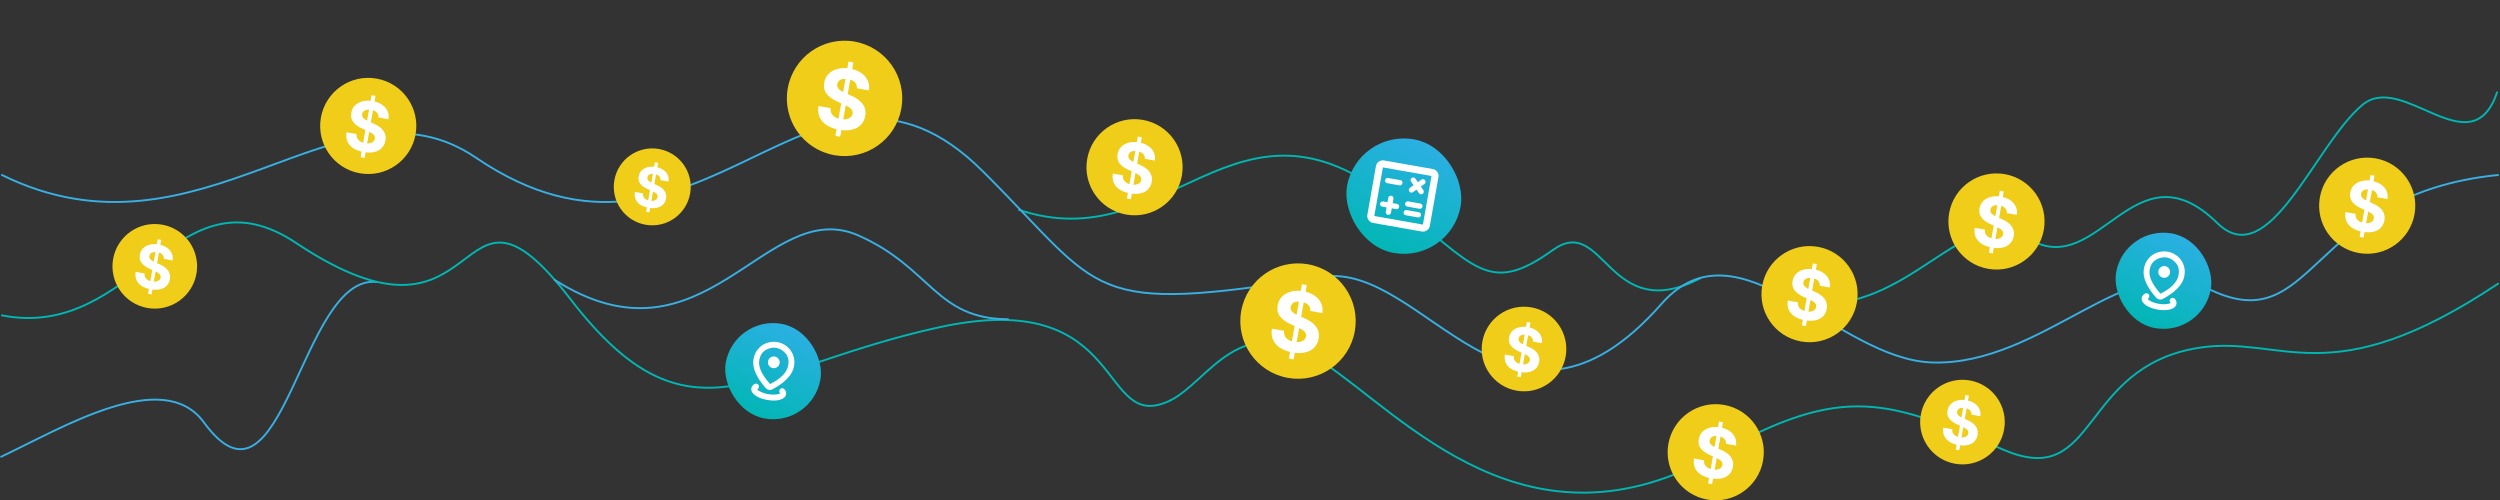<svg width="1300" height="260" viewBox="0 0 1300 260" fill="none" xmlns="http://www.w3.org/2000/svg">
<rect x="0" y="0" width="1300" height="260" fill="#333333" stroke="none"/>
<g clip-path="url(#clip0_10873_115433)">
<path d="M608.637 208.211C629.299 197.669 644.949 159.748 687.916 188.392C730.928 217.067 794.261 291.821 893.003 236.043C959.003 198.76 982.468 208.316 1042 233.934C1091 255.018 1081 191.381 1142.5 181.001C1186.71 173.54 1210.5 206.501 1299 147.501" stroke="#00B7B3" stroke-linecap="round"/>
<path d="M195.808 146.645C156.169 142.428 147.299 276.207 105.989 219.596C84.756 190.5 32.502 222.5 0.602 237.5" stroke="#38B0E4" stroke-linecap="round"/>
<path d="M1298.5 48C1285 87.5 1249.5 37.001 1228.5 54.5C1203.68 75.19 1180 142.5 1153 116C1110.08 73.868 1091.5 145.5 1055.5 124.5C1019.45 103.467 995.004 164 937.004 158" stroke="#00B7B3" stroke-linecap="round"/>
<path d="M529.5 109.001C607.5 135.501 642.271 38.286 724.5 104.501C767.5 139.126 774 154.001 807.5 130.001C834.443 110.699 836 170.001 884.418 144.537" stroke="#00B7B3"/>
<path d="M1299 91C1198.5 101 1204.5 179 1147 149.501C1107.25 129.107 1061.85 190.11 1005 188.501C954.983 187.086 904.222 112.365 864 158.001C786 246.501 740.5 135.501 687.5 144.001C563.537 163.882 574.99 152.629 511 89.001C422.5 1.001 365 161.999 247.5 82.001C177 34.001 104.5 142.001 1 91.001" stroke="#38B0E4" stroke-linecap="round"/>
<path d="M608.639 208.211C570.266 226.765 587.977 148.331 488.037 170.258C391.504 191.439 358.378 235.655 296.592 155.501C234.182 74.537 255.679 194.15 154.062 126.404C92.004 85.031 70.504 177.5 1.004 164.001" stroke="#00B7B3" stroke-linecap="round"/>
<path d="M288.156 145.38C366.501 195.5 398.126 101 446.501 122.5C484.453 139.368 486.501 166.001 524.501 166.001" stroke="#38B0E4"/>
<circle cx="674.964" cy="166.962" r="30" transform="rotate(10 674.964 166.962)" fill="#EFCD18"/>
<path d="M670.207 186.46L677.026 147.784L679.504 148.221L672.684 186.897L670.207 186.46ZM681.347 161.709C681.441 160.469 681.09 159.431 680.292 158.595C679.494 157.758 678.31 157.201 676.739 156.924C675.671 156.736 674.743 156.728 673.955 156.901C673.168 157.063 672.532 157.372 672.047 157.826C671.572 158.282 671.276 158.843 671.158 159.508C671.041 160.058 671.071 160.562 671.25 161.019C671.439 161.478 671.734 161.899 672.134 162.281C672.535 162.653 673.014 163.002 673.569 163.329C674.126 163.645 674.728 163.938 675.377 164.208L678.039 165.363C679.336 165.903 680.503 166.524 681.543 167.227C682.582 167.929 683.45 168.721 684.146 169.602C684.842 170.483 685.329 171.462 685.606 172.539C685.894 173.618 685.929 174.803 685.712 176.094C685.368 177.985 684.595 179.542 683.393 180.763C682.203 181.976 680.644 182.807 678.716 183.256C676.8 183.697 674.583 183.696 672.065 183.252C669.568 182.812 667.46 182.045 665.741 180.953C664.033 179.862 662.793 178.475 662.02 176.792C661.259 175.1 661.05 173.137 661.392 170.902L667.722 172.018C667.609 173.068 667.754 173.986 668.155 174.774C668.568 175.553 669.187 176.197 670.011 176.705C670.847 177.206 671.829 177.556 672.957 177.754C674.065 177.95 675.055 177.958 675.928 177.78C676.81 177.603 677.529 177.268 678.084 176.774C678.638 176.279 678.981 175.66 679.112 174.914C679.235 174.219 679.131 173.599 678.802 173.053C678.483 172.508 677.959 172.001 677.232 171.53C676.515 171.06 675.617 170.591 674.537 170.12L671.317 168.68C668.82 167.585 666.935 166.23 665.663 164.614C664.39 162.998 663.96 161.047 664.373 158.763C664.693 156.888 665.481 155.339 666.735 154.117C667.999 152.896 669.586 152.049 671.498 151.576C673.409 151.103 675.492 151.065 677.749 151.463C680.045 151.868 681.98 152.614 683.554 153.702C685.137 154.791 686.284 156.12 686.994 157.689C687.704 159.258 687.912 160.966 687.617 162.815L681.347 161.709Z" fill="white"/>
<circle cx="1038.17" cy="115.169" r="25" transform="rotate(10 1038.17 115.169)" fill="#EFCD18"/>
<path d="M1034.22 131.415L1039.9 99.185L1041.97 99.549L1036.28 131.779L1034.22 131.415ZM1043.5 110.789C1043.58 109.756 1043.29 108.891 1042.62 108.194C1041.96 107.497 1040.97 107.033 1039.66 106.802C1038.77 106.645 1038 106.639 1037.34 106.782C1036.68 106.918 1036.15 107.175 1035.75 107.553C1035.35 107.934 1035.11 108.401 1035.01 108.955C1034.91 109.413 1034.94 109.833 1035.09 110.214C1035.24 110.597 1035.49 110.948 1035.82 111.266C1036.16 111.576 1036.56 111.867 1037.02 112.139C1037.48 112.402 1037.99 112.647 1038.53 112.872L1040.74 113.834C1041.82 114.284 1042.8 114.802 1043.66 115.388C1044.53 115.973 1045.25 116.633 1045.83 117.367C1046.41 118.101 1046.82 118.917 1047.05 119.814C1047.29 120.713 1047.32 121.701 1047.14 122.776C1046.85 124.353 1046.21 125.65 1045.21 126.668C1044.21 127.678 1042.91 128.371 1041.31 128.745C1039.71 129.113 1037.86 129.112 1035.77 128.742C1033.68 128.375 1031.93 127.736 1030.5 126.826C1029.07 125.917 1028.04 124.761 1027.39 123.358C1026.76 121.948 1026.59 120.312 1026.87 118.45L1032.15 119.38C1032.05 120.255 1032.17 121.02 1032.51 121.676C1032.85 122.326 1033.37 122.862 1034.05 123.286C1034.75 123.703 1035.57 123.995 1036.51 124.16C1037.43 124.323 1038.26 124.33 1038.98 124.182C1039.72 124.034 1040.32 123.755 1040.78 123.343C1041.24 122.931 1041.53 122.415 1041.64 121.794C1041.74 121.215 1041.65 120.697 1041.38 120.242C1041.11 119.789 1040.68 119.365 1040.07 118.973C1039.47 118.582 1038.73 118.19 1037.83 117.798L1035.14 116.598C1033.06 115.686 1031.49 114.557 1030.43 113.21C1029.37 111.863 1029.01 110.238 1029.36 108.334C1029.62 106.772 1030.28 105.481 1031.32 104.462C1032.38 103.445 1033.7 102.739 1035.29 102.345C1036.89 101.951 1038.62 101.92 1040.5 102.251C1042.42 102.589 1044.03 103.21 1045.34 104.117C1046.66 105.024 1047.62 106.132 1048.21 107.439C1048.8 108.746 1048.97 110.17 1048.73 111.711L1043.5 110.789Z" fill="white"/>
<circle cx="191.486" cy="65.486" r="25" transform="rotate(10 191.486 65.486)" fill="#EFCD18"/>
<path d="M187.522 81.734L193.205 49.504L195.27 49.868L189.587 82.098L187.522 81.734ZM196.806 61.108C196.884 60.074 196.591 59.209 195.926 58.512C195.262 57.815 194.275 57.351 192.965 57.12C192.076 56.964 191.302 56.957 190.645 57.101C189.99 57.236 189.46 57.493 189.055 57.872C188.659 58.252 188.413 58.719 188.315 59.273C188.217 59.732 188.242 60.152 188.391 60.533C188.549 60.915 188.794 61.266 189.128 61.584C189.462 61.894 189.861 62.185 190.324 62.457C190.788 62.721 191.29 62.965 191.83 63.19L194.049 64.153C195.129 64.603 196.102 65.121 196.969 65.706C197.835 66.291 198.558 66.951 199.138 67.685C199.718 68.419 200.124 69.235 200.355 70.132C200.595 71.031 200.624 72.019 200.443 73.095C200.156 74.671 199.512 75.968 198.51 76.986C197.519 77.997 196.22 78.689 194.613 79.064C193.017 79.431 191.169 79.43 189.071 79.06C186.989 78.693 185.233 78.054 183.801 77.144C182.377 76.236 181.343 75.08 180.699 73.677C180.065 72.267 179.891 70.63 180.176 68.768L185.451 69.698C185.357 70.573 185.478 71.339 185.812 71.995C186.156 72.644 186.672 73.181 187.359 73.605C188.055 74.022 188.874 74.313 189.814 74.479C190.737 74.642 191.562 74.649 192.289 74.5C193.025 74.353 193.624 74.073 194.086 73.661C194.548 73.25 194.834 72.733 194.943 72.112C195.045 71.533 194.959 71.016 194.685 70.561C194.418 70.107 193.982 69.684 193.377 69.291C192.779 68.9 192.03 68.509 191.13 68.117L188.447 66.916C186.366 66.004 184.796 64.875 183.735 63.528C182.674 62.182 182.316 60.556 182.661 58.653C182.928 57.09 183.583 55.799 184.629 54.781C185.682 53.763 187.005 53.058 188.598 52.663C190.19 52.269 191.927 52.238 193.807 52.569C195.72 52.907 197.333 53.529 198.644 54.435C199.964 55.343 200.92 56.45 201.512 57.758C202.103 59.065 202.276 60.489 202.031 62.029L196.806 61.108Z" fill="white"/>
<rect x="381.719" y="164.039" width="50" height="50" rx="25" transform="rotate(10 381.719 164.039)" fill="url(#paint0_linear_10873_115433)"/>
<mask id="mask0_10873_115433" style="mask-type:alpha" maskUnits="userSpaceOnUse" x="380" y="171" width="43" height="44">
<rect x="386.715" y="171.689" width="36.667" height="36.667" transform="rotate(10 386.715 171.689)" fill="#D9D9D9"/>
</mask>
<g mask="url(#mask0_10873_115433)">
<path d="M398.933 207.974C396.275 207.505 394.18 206.703 392.648 205.566C391.116 204.43 390.467 203.197 390.702 201.868C390.786 201.392 390.97 200.972 391.253 200.608C391.537 200.245 391.923 199.925 392.412 199.649C392.807 199.46 393.207 199.427 393.612 199.55C394.017 199.673 394.314 199.933 394.503 200.328C394.691 200.723 394.718 201.122 394.582 201.525C394.447 201.928 394.181 202.223 393.786 202.412C394.041 202.871 394.732 203.355 395.857 203.863C396.983 204.372 398.185 204.739 399.464 204.965C400.743 205.19 401.998 205.256 403.229 205.163C404.461 205.07 405.275 204.852 405.672 204.508C405.365 204.195 405.217 203.827 405.227 203.402C405.237 202.977 405.399 202.611 405.712 202.304C406.024 201.997 406.392 201.855 406.814 201.878C407.237 201.901 407.602 202.069 407.909 202.381C408.273 202.808 408.526 203.24 408.669 203.679C408.811 204.118 408.84 204.575 408.756 205.052C408.522 206.381 407.491 207.317 405.663 207.861C403.834 208.405 401.591 208.442 398.933 207.974ZM400.43 199.705C403.235 198.312 405.427 196.805 407.006 195.183C408.585 193.561 409.538 191.822 409.865 189.967C410.316 187.409 409.841 185.334 408.441 183.743C407.041 182.152 405.464 181.201 403.708 180.892C401.953 180.582 400.145 180.936 398.286 181.952C396.426 182.969 395.27 184.756 394.819 187.314C394.523 188.994 394.829 190.851 395.737 192.886C396.645 194.92 398.21 197.194 400.43 199.705ZM399.855 202.745C399.554 202.692 399.262 202.589 398.979 202.436C398.696 202.282 398.446 202.083 398.231 201.839C395.688 198.96 393.886 196.27 392.828 193.769C391.769 191.268 391.43 188.94 391.81 186.783C392.124 185.003 392.719 183.498 393.595 182.269C394.471 181.04 395.49 180.063 396.652 179.337C397.815 178.611 399.062 178.133 400.396 177.903C401.729 177.673 403.01 177.666 404.239 177.882C405.468 178.099 406.669 178.544 407.843 179.216C409.018 179.889 410.027 180.765 410.871 181.844C411.714 182.924 412.338 184.191 412.741 185.645C413.144 187.099 413.188 188.717 412.874 190.497C412.494 192.654 411.379 194.726 409.529 196.714C407.678 198.702 405.066 200.613 401.691 202.449C401.405 202.605 401.103 202.707 400.784 202.754C400.466 202.801 400.156 202.798 399.855 202.745ZM401.851 191.424C402.679 191.569 403.439 191.4 404.132 190.914C404.826 190.429 405.245 189.773 405.391 188.945C405.537 188.118 405.367 187.357 404.882 186.664C404.396 185.971 403.74 185.551 402.913 185.405C402.085 185.259 401.325 185.429 400.631 185.915C399.938 186.4 399.519 187.056 399.373 187.884C399.227 188.711 399.397 189.472 399.882 190.165C400.367 190.858 401.024 191.278 401.851 191.424Z" fill="white"/>
</g>
<rect x="705.664" y="67.247" width="60" height="60" rx="30" transform="rotate(10 705.664 67.247)" fill="url(#paint1_linear_10873_115433)"/>
<mask id="mask1_10873_115433" style="mask-type:alpha" maskUnits="userSpaceOnUse" x="704" y="76" width="51" height="52">
<rect x="711.66" y="76.428" width="44" height="44" transform="rotate(10 711.66 76.428)" fill="#D9D9D9"/>
</mask>
<g mask="url(#mask1_10873_115433)">
<path d="M721.01 107.862L720.612 110.119C720.543 110.51 720.614 110.856 720.824 111.157C721.035 111.458 721.336 111.643 721.727 111.712C722.118 111.781 722.465 111.71 722.765 111.499C723.066 111.288 723.251 110.987 723.32 110.596L723.718 108.339L725.975 108.737C726.366 108.806 726.712 108.735 727.013 108.525C727.314 108.314 727.499 108.013 727.568 107.622C727.637 107.231 727.566 106.885 727.355 106.584C727.145 106.283 726.844 106.098 726.452 106.029L724.196 105.631L724.594 103.374C724.663 102.983 724.592 102.637 724.381 102.336C724.17 102.035 723.869 101.85 723.478 101.781C723.087 101.712 722.741 101.783 722.44 101.994C722.139 102.205 721.954 102.506 721.885 102.897L721.487 105.154L719.231 104.756C718.839 104.687 718.493 104.758 718.192 104.968C717.892 105.179 717.707 105.48 717.638 105.871C717.569 106.262 717.64 106.608 717.85 106.909C718.061 107.21 718.362 107.395 718.753 107.464L721.01 107.862ZM730.993 111.949L737.313 113.063C737.704 113.132 738.05 113.062 738.351 112.851C738.652 112.64 738.837 112.339 738.906 111.948C738.974 111.557 738.904 111.211 738.693 110.91C738.482 110.609 738.181 110.424 737.79 110.355L731.471 109.241C731.08 109.172 730.734 109.243 730.433 109.454C730.132 109.664 729.947 109.965 729.878 110.356C729.809 110.748 729.88 111.094 730.091 111.394C730.301 111.695 730.602 111.88 730.993 111.949ZM731.789 107.436L738.109 108.55C738.5 108.619 738.846 108.548 739.147 108.337C739.447 108.127 739.632 107.826 739.701 107.434C739.77 107.043 739.7 106.697 739.489 106.396C739.278 106.095 738.977 105.911 738.586 105.842L732.267 104.727C731.876 104.658 731.53 104.729 731.229 104.94C730.928 105.151 730.743 105.451 730.674 105.843C730.605 106.234 730.676 106.58 730.887 106.881C731.097 107.182 731.398 107.367 731.789 107.436ZM721.369 95.266L727.688 96.38C728.08 96.449 728.426 96.379 728.726 96.168C729.027 95.957 729.212 95.656 729.281 95.265C729.35 94.874 729.279 94.528 729.069 94.227C728.858 93.926 728.557 93.741 728.166 93.672L721.847 92.558C721.456 92.489 721.11 92.56 720.809 92.771C720.508 92.981 720.323 93.282 720.254 93.673C720.185 94.064 720.256 94.411 720.466 94.711C720.677 95.012 720.978 95.197 721.369 95.266ZM714.002 115.934C713.009 115.759 712.221 115.256 711.638 114.424C711.056 113.592 710.852 112.68 711.027 111.687L715.484 86.41C715.659 85.417 716.163 84.629 716.995 84.047C717.827 83.464 718.739 83.26 719.732 83.436L745.009 87.892C746.002 88.068 746.79 88.571 747.372 89.403C747.954 90.235 748.158 91.147 747.983 92.14L743.526 117.417C743.351 118.41 742.848 119.198 742.016 119.78C741.184 120.363 740.271 120.566 739.278 120.391L714.002 115.934ZM714.638 112.323L739.915 116.78L744.372 91.504L719.095 87.046L714.638 112.323ZM736.604 98.604L737.906 100.463C738.129 100.781 738.421 100.972 738.782 101.036C739.143 101.1 739.483 101.02 739.801 100.797C740.085 100.599 740.267 100.313 740.348 99.939C740.43 99.566 740.374 99.222 740.181 98.909L738.85 96.952L740.709 95.651C741.027 95.428 741.218 95.136 741.282 94.775C741.346 94.414 741.266 94.074 741.043 93.755C740.82 93.437 740.528 93.246 740.167 93.182C739.806 93.118 739.466 93.198 739.147 93.421L737.289 94.722L735.988 92.864C735.765 92.546 735.472 92.354 735.111 92.291C734.75 92.227 734.41 92.307 734.092 92.53C733.773 92.753 733.582 93.045 733.518 93.406C733.455 93.767 733.535 94.107 733.758 94.425L735.059 96.284L733.139 97.667C732.851 97.896 732.675 98.191 732.611 98.552C732.548 98.913 732.627 99.253 732.85 99.571C733.073 99.89 733.365 100.081 733.727 100.144C734.088 100.208 734.427 100.128 734.746 99.905L736.604 98.604Z" fill="white"/>
</g>
<circle cx="892.17" cy="235.169" r="25" transform="rotate(10 892.17 235.169)" fill="#EFCD18"/>
<path d="M888.217 251.415L893.9 219.185L895.965 219.549L890.282 251.779L888.217 251.415ZM897.501 230.789C897.579 229.756 897.286 228.891 896.622 228.194C895.957 227.497 894.97 227.033 893.661 226.802C892.771 226.645 891.998 226.639 891.34 226.782C890.685 226.918 890.155 227.175 889.751 227.553C889.355 227.934 889.108 228.401 889.01 228.955C888.912 229.413 888.938 229.833 889.087 230.214C889.244 230.597 889.49 230.948 889.823 231.266C890.158 231.576 890.556 231.867 891.019 232.139C891.483 232.402 891.985 232.647 892.525 232.872L894.744 233.834C895.825 234.284 896.798 234.802 897.664 235.388C898.53 235.973 899.253 236.633 899.833 237.367C900.413 238.101 900.819 238.917 901.05 239.814C901.29 240.713 901.319 241.701 901.138 242.776C900.851 244.353 900.207 245.65 899.206 246.668C898.214 247.678 896.915 248.371 895.308 248.745C893.712 249.113 891.864 249.112 889.766 248.742C887.685 248.375 885.928 247.736 884.496 246.826C883.073 245.917 882.039 244.761 881.395 243.358C880.761 241.948 880.586 240.312 880.871 238.45L886.146 239.38C886.053 240.255 886.173 241.02 886.507 241.676C886.852 242.326 887.367 242.862 888.054 243.286C888.751 243.703 889.569 243.995 890.509 244.16C891.432 244.323 892.258 244.33 892.985 244.182C893.72 244.034 894.319 243.755 894.781 243.343C895.243 242.931 895.529 242.415 895.639 241.794C895.741 241.215 895.654 240.697 895.38 240.242C895.114 239.789 894.678 239.365 894.072 238.973C893.474 238.582 892.726 238.19 891.826 237.798L889.142 236.598C887.062 235.686 885.491 234.557 884.43 233.21C883.37 231.863 883.012 230.238 883.356 228.334C883.623 226.772 884.279 225.481 885.324 224.462C886.377 223.445 887.7 222.739 889.293 222.345C890.886 221.951 892.622 221.92 894.502 222.251C896.416 222.589 898.028 223.21 899.34 224.117C900.659 225.024 901.615 226.132 902.207 227.439C902.798 228.746 902.971 230.17 902.726 231.711L897.501 230.789Z" fill="white"/>
<rect x="1104.72" y="117.039" width="50" height="50" rx="25" transform="rotate(10 1104.72 117.039)" fill="url(#paint2_linear_10873_115433)"/>
<mask id="mask2_10873_115433" style="mask-type:alpha" maskUnits="userSpaceOnUse" x="1103" y="124" width="43" height="44">
<rect x="1109.71" y="124.689" width="36.667" height="36.667" transform="rotate(10 1109.71 124.689)" fill="#D9D9D9"/>
</mask>
<g mask="url(#mask2_10873_115433)">
<path d="M1121.93 160.974C1119.28 160.505 1117.18 159.703 1115.65 158.566C1114.12 157.43 1113.47 156.197 1113.7 154.868C1113.79 154.392 1113.97 153.972 1114.25 153.608C1114.54 153.245 1114.92 152.925 1115.41 152.649C1115.81 152.46 1116.21 152.427 1116.61 152.55C1117.02 152.673 1117.31 152.933 1117.5 153.328C1117.69 153.723 1117.72 154.122 1117.58 154.525C1117.45 154.928 1117.18 155.223 1116.79 155.412C1117.04 155.871 1117.73 156.355 1118.86 156.863C1119.98 157.372 1121.18 157.739 1122.46 157.965C1123.74 158.19 1125 158.256 1126.23 158.163C1127.46 158.07 1128.28 157.852 1128.67 157.508C1128.37 157.195 1128.22 156.827 1128.23 156.402C1128.24 155.977 1128.4 155.611 1128.71 155.304C1129.02 154.997 1129.39 154.855 1129.81 154.878C1130.24 154.901 1130.6 155.069 1130.91 155.381C1131.27 155.808 1131.53 156.24 1131.67 156.679C1131.81 157.118 1131.84 157.575 1131.76 158.052C1131.52 159.381 1130.49 160.317 1128.66 160.861C1126.83 161.405 1124.59 161.442 1121.93 160.974ZM1123.43 152.705C1126.24 151.312 1128.43 149.805 1130.01 148.183C1131.58 146.561 1132.54 144.822 1132.86 142.967C1133.32 140.409 1132.84 138.334 1131.44 136.743C1130.04 135.152 1128.46 134.201 1126.71 133.892C1124.95 133.582 1123.15 133.936 1121.29 134.952C1119.43 135.969 1118.27 137.756 1117.82 140.314C1117.52 141.994 1117.83 143.851 1118.74 145.886C1119.65 147.92 1121.21 150.194 1123.43 152.705ZM1122.85 155.745C1122.55 155.692 1122.26 155.589 1121.98 155.436C1121.7 155.282 1121.45 155.083 1121.23 154.839C1118.69 151.96 1116.89 149.27 1115.83 146.769C1114.77 144.268 1114.43 141.94 1114.81 139.783C1115.12 138.003 1115.72 136.498 1116.6 135.269C1117.47 134.04 1118.49 133.063 1119.65 132.337C1120.81 131.611 1122.06 131.133 1123.4 130.903C1124.73 130.673 1126.01 130.666 1127.24 130.882C1128.47 131.099 1129.67 131.544 1130.84 132.216C1132.02 132.889 1133.03 133.765 1133.87 134.844C1134.71 135.924 1135.34 137.191 1135.74 138.645C1136.14 140.099 1136.19 141.717 1135.87 143.497C1135.49 145.654 1134.38 147.726 1132.53 149.714C1130.68 151.702 1128.07 153.613 1124.69 155.449C1124.41 155.605 1124.1 155.707 1123.78 155.754C1123.47 155.801 1123.16 155.798 1122.85 155.745ZM1124.85 144.424C1125.68 144.569 1126.44 144.4 1127.13 143.914C1127.83 143.429 1128.25 142.773 1128.39 141.945C1128.54 141.118 1128.37 140.357 1127.88 139.664C1127.4 138.971 1126.74 138.551 1125.91 138.405C1125.09 138.259 1124.32 138.429 1123.63 138.915C1122.94 139.4 1122.52 140.056 1122.37 140.884C1122.23 141.711 1122.4 142.472 1122.88 143.165C1123.37 143.858 1124.02 144.278 1124.85 144.424Z" fill="white"/>
</g>
<circle cx="589.963" cy="86.961" r="25" transform="rotate(10 589.963 86.961)" fill="#EFCD18"/>
<path d="M585.998 103.21L591.682 70.98L593.746 71.344L588.063 103.574L585.998 103.21ZM595.282 82.584C595.361 81.551 595.067 80.686 594.403 79.989C593.738 79.292 592.751 78.828 591.442 78.597C590.552 78.44 589.779 78.433 589.122 78.577C588.466 78.713 587.936 78.97 587.532 79.348C587.136 79.729 586.889 80.196 586.791 80.75C586.693 81.208 586.719 81.628 586.868 82.009C587.025 82.392 587.271 82.742 587.604 83.061C587.939 83.371 588.338 83.662 588.8 83.934C589.264 84.197 589.767 84.442 590.307 84.667L592.526 85.629C593.606 86.079 594.579 86.597 595.445 87.182C596.311 87.768 597.034 88.428 597.614 89.162C598.195 89.896 598.6 90.712 598.832 91.609C599.071 92.508 599.1 93.496 598.919 94.571C598.633 96.148 597.989 97.445 596.987 98.463C595.995 99.473 594.696 100.166 593.09 100.54C591.493 100.908 589.646 100.907 587.547 100.537C585.466 100.17 583.709 99.531 582.277 98.621C580.854 97.712 579.82 96.556 579.176 95.153C578.542 93.743 578.367 92.107 578.653 90.245L583.928 91.175C583.834 92.05 583.954 92.815 584.289 93.471C584.633 94.121 585.148 94.657 585.835 95.081C586.532 95.498 587.35 95.79 588.29 95.955C589.214 96.118 590.039 96.125 590.766 95.977C591.502 95.829 592.1 95.55 592.562 95.138C593.025 94.726 593.31 94.21 593.42 93.589C593.522 93.01 593.436 92.492 593.161 92.037C592.895 91.584 592.459 91.16 591.853 90.768C591.256 90.377 590.507 89.985 589.607 89.593L586.924 88.393C584.843 87.481 583.272 86.352 582.212 85.005C581.151 83.658 580.793 82.033 581.137 80.129C581.404 78.567 582.06 77.276 583.105 76.257C584.159 75.24 585.482 74.534 587.074 74.14C588.667 73.746 590.403 73.715 592.283 74.046C594.197 74.383 595.809 75.005 597.121 75.912C598.441 76.819 599.396 77.927 599.988 79.234C600.58 80.541 600.753 81.965 600.507 83.506L595.282 82.584Z" fill="white"/>
<circle cx="339.169" cy="97.169" r="20" transform="rotate(10 339.169 97.169)" fill="#EFCD18"/>
<path d="M336.005 110.17L340.551 84.386L342.203 84.677L337.657 110.461L336.005 110.17ZM343.432 93.669C343.495 92.843 343.26 92.151 342.729 91.593C342.197 91.035 341.407 90.664 340.36 90.48C339.648 90.354 339.029 90.349 338.504 90.464C337.979 90.572 337.555 90.778 337.232 91.081C336.915 91.385 336.718 91.758 336.639 92.202C336.561 92.569 336.581 92.904 336.701 93.209C336.827 93.516 337.023 93.796 337.29 94.051C337.557 94.299 337.876 94.531 338.247 94.749C338.618 94.96 339.02 95.155 339.452 95.335L341.227 96.105C342.091 96.465 342.869 96.88 343.562 97.348C344.255 97.816 344.834 98.344 345.298 98.931C345.762 99.519 346.087 100.171 346.272 100.889C346.463 101.608 346.487 102.398 346.342 103.259C346.112 104.52 345.597 105.558 344.796 106.372C344.003 107.181 342.963 107.735 341.678 108.034C340.401 108.328 338.923 108.327 337.244 108.031C335.579 107.738 334.174 107.227 333.028 106.499C331.889 105.772 331.062 104.847 330.547 103.724C330.04 102.597 329.9 101.288 330.128 99.798L334.348 100.542C334.273 101.242 334.37 101.854 334.637 102.379C334.913 102.898 335.325 103.328 335.874 103.667C336.432 104.001 337.086 104.234 337.838 104.366C338.577 104.497 339.237 104.502 339.819 104.383C340.408 104.265 340.887 104.042 341.256 103.712C341.626 103.383 341.854 102.97 341.942 102.473C342.024 102.01 341.955 101.596 341.735 101.232C341.522 100.869 341.173 100.53 340.689 100.216C340.211 99.904 339.612 99.59 338.892 99.276L336.745 98.316C335.081 97.587 333.824 96.683 332.976 95.606C332.127 94.528 331.841 93.228 332.116 91.705C332.33 90.455 332.854 89.423 333.69 88.608C334.533 87.794 335.591 87.229 336.866 86.914C338.14 86.599 339.529 86.574 341.033 86.839C342.564 87.109 343.854 87.606 344.903 88.331C345.959 89.057 346.723 89.943 347.197 90.989C347.67 92.035 347.808 93.174 347.612 94.406L343.432 93.669Z" fill="white"/>
<circle cx="439.167" cy="51.169" r="30" transform="rotate(10 439.167 51.169)" fill="#EFCD18"/>
<path d="M434.422 70.663L441.241 31.987L443.719 32.424L436.899 71.1L434.422 70.663ZM445.562 45.912C445.656 44.672 445.304 43.634 444.507 42.798C443.709 41.961 442.525 41.404 440.954 41.127C439.886 40.939 438.958 40.931 438.17 41.104C437.383 41.266 436.747 41.575 436.262 42.029C435.787 42.486 435.49 43.046 435.373 43.711C435.255 44.261 435.286 44.765 435.465 45.222C435.654 45.681 435.949 46.102 436.348 46.484C436.75 46.856 437.229 47.205 437.784 47.532C438.341 47.848 438.943 48.141 439.592 48.411L442.254 49.566C443.55 50.106 444.718 50.728 445.758 51.43C446.797 52.133 447.665 52.924 448.361 53.805C449.057 54.686 449.544 55.665 449.821 56.742C450.109 57.821 450.144 59.006 449.927 60.297C449.583 62.188 448.81 63.745 447.608 64.966C446.418 66.179 444.859 67.01 442.931 67.46C441.015 67.9 438.798 67.899 436.28 67.455C433.782 67.015 431.674 66.248 429.956 65.156C428.248 64.066 427.007 62.679 426.235 60.995C425.474 59.303 425.264 57.34 425.606 55.105L431.937 56.221C431.824 57.271 431.969 58.19 432.37 58.977C432.783 59.756 433.401 60.4 434.226 60.908C435.062 61.409 436.044 61.759 437.172 61.958C438.28 62.153 439.27 62.161 440.143 61.983C441.025 61.806 441.744 61.471 442.298 60.977C442.853 60.483 443.196 59.863 443.327 59.117C443.45 58.422 443.346 57.802 443.017 57.256C442.697 56.711 442.174 56.204 441.447 55.733C440.73 55.264 439.832 54.794 438.752 54.323L435.532 52.883C433.035 51.788 431.15 50.433 429.877 48.817C428.605 47.201 428.175 45.251 428.588 42.966C428.908 41.091 429.695 39.542 430.95 38.32C432.214 37.099 433.801 36.252 435.712 35.779C437.624 35.306 439.707 35.269 441.963 35.666C444.26 36.071 446.195 36.818 447.769 37.905C449.352 38.994 450.499 40.323 451.209 41.892C451.919 43.461 452.127 45.169 451.832 47.018L445.562 45.912Z" fill="white"/>
<circle cx="792.482" cy="181.486" r="22" transform="rotate(10 792.482 181.486)" fill="#EFCD18"/>
<path d="M788.993 195.785L793.994 167.422L795.811 167.743L790.81 196.105L788.993 195.785ZM797.163 177.634C797.232 176.724 796.974 175.963 796.389 175.35C795.804 174.736 794.935 174.328 793.783 174.125C793 173.987 792.32 173.981 791.741 174.108C791.165 174.227 790.698 174.453 790.342 174.786C789.994 175.121 789.777 175.532 789.691 176.019C789.604 176.423 789.627 176.792 789.758 177.128C789.897 177.465 790.113 177.773 790.406 178.053C790.701 178.326 791.052 178.582 791.459 178.821C791.867 179.053 792.309 179.268 792.784 179.466L794.737 180.313C795.688 180.709 796.544 181.165 797.306 181.68C798.068 182.195 798.705 182.776 799.215 183.422C799.726 184.068 800.083 184.786 800.286 185.576C800.497 186.367 800.523 187.236 800.363 188.182C800.111 189.57 799.544 190.711 798.663 191.607C797.79 192.496 796.647 193.106 795.233 193.435C793.828 193.759 792.203 193.757 790.356 193.432C788.524 193.109 786.978 192.547 785.718 191.746C784.466 190.946 783.556 189.929 782.989 188.694C782.431 187.454 782.278 186.014 782.529 184.375L787.171 185.194C787.088 185.963 787.194 186.637 787.488 187.214C787.791 187.786 788.245 188.258 788.849 188.631C789.462 188.998 790.183 189.254 791.01 189.4C791.822 189.544 792.548 189.55 793.188 189.419C793.836 189.289 794.363 189.043 794.769 188.681C795.176 188.319 795.427 187.864 795.524 187.318C795.614 186.808 795.538 186.353 795.296 185.952C795.062 185.553 794.678 185.181 794.145 184.835C793.619 184.491 792.96 184.147 792.168 183.801L789.807 182.745C787.976 181.943 786.594 180.949 785.661 179.764C784.727 178.579 784.412 177.149 784.715 175.473C784.95 174.098 785.527 172.962 786.447 172.066C787.374 171.171 788.538 170.55 789.94 170.203C791.341 169.856 792.869 169.828 794.524 170.12C796.208 170.417 797.627 170.964 798.781 171.762C799.942 172.561 800.783 173.535 801.304 174.686C801.825 175.836 801.977 177.089 801.761 178.445L797.163 177.634Z" fill="white"/>
<circle cx="80.486" cy="138.486" r="22" transform="rotate(10 80.486 138.486)" fill="#EFCD18"/>
<path d="M76.997 152.785L81.998 124.422L83.815 124.743L78.814 153.105L76.997 152.785ZM85.167 134.634C85.236 133.724 84.978 132.963 84.393 132.35C83.808 131.736 82.939 131.328 81.787 131.125C81.004 130.987 80.324 130.981 79.745 131.108C79.168 131.227 78.702 131.453 78.346 131.786C77.998 132.121 77.781 132.532 77.695 133.019C77.608 133.423 77.631 133.792 77.762 134.128C77.901 134.465 78.117 134.773 78.41 135.053C78.705 135.326 79.055 135.582 79.463 135.821C79.871 136.053 80.313 136.268 80.788 136.466L82.741 137.313C83.692 137.709 84.548 138.165 85.31 138.68C86.072 139.195 86.708 139.776 87.219 140.422C87.73 141.068 88.087 141.786 88.29 142.576C88.501 143.367 88.527 144.236 88.367 145.182C88.115 146.57 87.548 147.711 86.667 148.607C85.794 149.496 84.651 150.106 83.237 150.435C81.832 150.759 80.207 150.757 78.36 150.432C76.528 150.109 74.982 149.547 73.722 148.746C72.47 147.946 71.56 146.929 70.993 145.694C70.435 144.454 70.282 143.014 70.532 141.375L75.175 142.194C75.092 142.963 75.198 143.637 75.492 144.214C75.795 144.786 76.249 145.258 76.853 145.631C77.466 145.998 78.186 146.254 79.014 146.4C79.826 146.544 80.552 146.55 81.192 146.419C81.84 146.289 82.367 146.043 82.773 145.681C83.18 145.319 83.431 144.864 83.528 144.318C83.618 143.808 83.542 143.353 83.3 142.952C83.066 142.553 82.682 142.181 82.149 141.835C81.623 141.491 80.964 141.147 80.172 140.801L77.811 139.745C75.98 138.943 74.598 137.949 73.665 136.764C72.731 135.579 72.416 134.149 72.719 132.473C72.954 131.098 73.531 129.962 74.451 129.066C75.378 128.171 76.542 127.55 77.944 127.203C79.345 126.856 80.873 126.828 82.528 127.12C84.212 127.417 85.631 127.964 86.785 128.762C87.946 129.561 88.787 130.535 89.308 131.686C89.828 132.836 89.981 134.089 89.764 135.445L85.167 134.634Z" fill="white"/>
<circle cx="1020.48" cy="219.486" r="22" transform="rotate(10 1020.48 219.486)" fill="#EFCD18"/>
<path d="M1016.99 233.785L1021.99 205.422L1023.81 205.743L1018.81 234.105L1016.99 233.785ZM1025.16 215.634C1025.23 214.724 1024.97 213.963 1024.39 213.35C1023.8 212.736 1022.94 212.328 1021.78 212.125C1021 211.987 1020.32 211.981 1019.74 212.108C1019.16 212.227 1018.7 212.453 1018.34 212.786C1017.99 213.121 1017.78 213.532 1017.69 214.019C1017.6 214.423 1017.63 214.792 1017.76 215.128C1017.9 215.465 1018.11 215.773 1018.41 216.053C1018.7 216.326 1019.05 216.582 1019.46 216.821C1019.87 217.053 1020.31 217.268 1020.78 217.466L1022.74 218.313C1023.69 218.709 1024.54 219.165 1025.31 219.68C1026.07 220.195 1026.7 220.776 1027.22 221.422C1027.73 222.068 1028.08 222.786 1028.29 223.576C1028.5 224.367 1028.52 225.236 1028.36 226.182C1028.11 227.57 1027.54 228.711 1026.66 229.607C1025.79 230.496 1024.65 231.106 1023.23 231.435C1021.83 231.759 1020.2 231.757 1018.36 231.432C1016.52 231.109 1014.98 230.547 1013.72 229.746C1012.47 228.946 1011.56 227.929 1010.99 226.694C1010.43 225.454 1010.28 224.014 1010.53 222.375L1015.17 223.194C1015.09 223.963 1015.19 224.637 1015.49 225.214C1015.79 225.786 1016.24 226.258 1016.85 226.631C1017.46 226.998 1018.18 227.254 1019.01 227.4C1019.82 227.544 1020.55 227.55 1021.19 227.419C1021.84 227.289 1022.36 227.043 1022.77 226.681C1023.18 226.319 1023.43 225.864 1023.52 225.318C1023.61 224.808 1023.54 224.353 1023.3 223.952C1023.06 223.553 1022.68 223.181 1022.15 222.835C1021.62 222.491 1020.96 222.147 1020.17 221.801L1017.81 220.745C1015.98 219.943 1014.59 218.949 1013.66 217.764C1012.73 216.579 1012.41 215.149 1012.72 213.473C1012.95 212.098 1013.53 210.962 1014.45 210.066C1015.37 209.171 1016.54 208.55 1017.94 208.203C1019.34 207.856 1020.87 207.828 1022.52 208.12C1024.21 208.417 1025.63 208.964 1026.78 209.762C1027.94 210.561 1028.78 211.535 1029.3 212.686C1029.82 213.836 1029.98 215.089 1029.76 216.445L1025.16 215.634Z" fill="white"/>
<circle cx="940.955" cy="152.961" r="25" transform="rotate(10 940.955 152.961)" fill="#EFCD18"/>
<path d="M936.991 169.21L942.674 136.98L944.738 137.344L939.055 169.574L936.991 169.21ZM946.274 148.584C946.353 147.551 946.06 146.686 945.395 145.989C944.73 145.292 943.743 144.828 942.434 144.597C941.544 144.44 940.771 144.433 940.114 144.577C939.458 144.713 938.928 144.97 938.524 145.348C938.128 145.729 937.881 146.196 937.784 146.75C937.685 147.208 937.711 147.628 937.86 148.009C938.018 148.392 938.263 148.742 938.596 149.061C938.931 149.371 939.33 149.662 939.793 149.934C940.257 150.197 940.759 150.442 941.299 150.667L943.518 151.629C944.598 152.079 945.571 152.597 946.437 153.182C947.303 153.768 948.026 154.428 948.607 155.162C949.187 155.896 949.593 156.712 949.824 157.609C950.063 158.508 950.093 159.495 949.912 160.571C949.625 162.148 948.981 163.445 947.979 164.462C946.988 165.473 945.688 166.166 944.082 166.54C942.485 166.908 940.638 166.907 938.54 166.537C936.458 166.17 934.701 165.531 933.269 164.621C931.846 163.712 930.812 162.556 930.168 161.153C929.534 159.743 929.36 158.107 929.645 156.245L934.92 157.175C934.826 158.05 934.947 158.815 935.281 159.471C935.625 160.121 936.141 160.657 936.827 161.081C937.524 161.498 938.342 161.79 939.282 161.955C940.206 162.118 941.031 162.125 941.758 161.977C942.494 161.829 943.093 161.55 943.555 161.138C944.017 160.726 944.302 160.21 944.412 159.589C944.514 159.009 944.428 158.492 944.153 158.037C943.887 157.583 943.451 157.16 942.845 156.768C942.248 156.377 941.499 155.985 940.599 155.593L937.916 154.393C935.835 153.481 934.265 152.351 933.204 151.005C932.143 149.658 931.785 148.033 932.129 146.129C932.396 144.566 933.052 143.276 934.097 142.257C935.151 141.24 936.474 140.534 938.066 140.14C939.659 139.746 941.395 139.715 943.275 140.046C945.189 140.383 946.802 141.005 948.113 141.912C949.433 142.819 950.389 143.927 950.98 145.234C951.572 146.541 951.745 147.965 951.499 149.506L946.274 148.584Z" fill="white"/>
<circle cx="1230.95" cy="106.961" r="25" transform="rotate(10 1230.95 106.961)" fill="#EFCD18"/>
<path d="M1226.99 123.21L1232.67 90.98L1234.74 91.344L1229.06 123.574L1226.99 123.21ZM1236.27 102.584C1236.35 101.551 1236.06 100.686 1235.4 99.989C1234.73 99.292 1233.74 98.828 1232.43 98.597C1231.54 98.44 1230.77 98.433 1230.11 98.577C1229.46 98.713 1228.93 98.97 1228.52 99.348C1228.13 99.729 1227.88 100.196 1227.78 100.75C1227.69 101.208 1227.71 101.628 1227.86 102.009C1228.02 102.392 1228.26 102.742 1228.6 103.061C1228.93 103.371 1229.33 103.662 1229.79 103.934C1230.26 104.197 1230.76 104.442 1231.3 104.667L1233.52 105.629C1234.6 106.079 1235.57 106.597 1236.44 107.182C1237.3 107.768 1238.03 108.428 1238.61 109.162C1239.19 109.896 1239.59 110.712 1239.82 111.609C1240.06 112.508 1240.09 113.495 1239.91 114.571C1239.62 116.148 1238.98 117.445 1237.98 118.462C1236.99 119.473 1235.69 120.166 1234.08 120.54C1232.49 120.908 1230.64 120.907 1228.54 120.537C1226.46 120.17 1224.7 119.531 1223.27 118.621C1221.85 117.712 1220.81 116.556 1220.17 115.153C1219.53 113.743 1219.36 112.107 1219.64 110.245L1224.92 111.175C1224.83 112.05 1224.95 112.815 1225.28 113.471C1225.63 114.121 1226.14 114.657 1226.83 115.081C1227.52 115.498 1228.34 115.79 1229.28 115.955C1230.21 116.118 1231.03 116.125 1231.76 115.977C1232.49 115.829 1233.09 115.55 1233.55 115.138C1234.02 114.726 1234.3 114.21 1234.41 113.589C1234.51 113.009 1234.43 112.492 1234.15 112.037C1233.89 111.583 1233.45 111.16 1232.85 110.768C1232.25 110.377 1231.5 109.985 1230.6 109.593L1227.92 108.393C1225.84 107.481 1224.26 106.351 1223.2 105.005C1222.14 103.658 1221.79 102.033 1222.13 100.129C1222.4 98.567 1223.05 97.276 1224.1 96.257C1225.15 95.24 1226.47 94.534 1228.07 94.14C1229.66 93.746 1231.4 93.715 1233.28 94.046C1235.19 94.383 1236.8 95.005 1238.11 95.912C1239.43 96.819 1240.39 97.927 1240.98 99.234C1241.57 100.541 1241.74 101.965 1241.5 103.506L1236.27 102.584Z" fill="white"/>
</g>
<defs>
<linearGradient id="paint0_linear_10873_115433" x1="435.884" y1="225.536" x2="450.681" y2="171.437" gradientUnits="userSpaceOnUse">
<stop stop-color="#00B7B3"/>
<stop offset="1" stop-color="#2EAFE6"/>
</linearGradient>
<linearGradient id="paint1_linear_10873_115433" x1="770.663" y1="141.044" x2="788.419" y2="76.125" gradientUnits="userSpaceOnUse">
<stop stop-color="#00B7B3"/>
<stop offset="1" stop-color="#2EAFE6"/>
</linearGradient>
<linearGradient id="paint2_linear_10873_115433" x1="1158.88" y1="178.536" x2="1173.68" y2="124.437" gradientUnits="userSpaceOnUse">
<stop stop-color="#00B7B3"/>
<stop offset="1" stop-color="#2EAFE6"/>
</linearGradient>
<clipPath id="clip0_10873_115433">
<rect width="1300" height="260" fill="white"/>
</clipPath>
</defs>
</svg>
